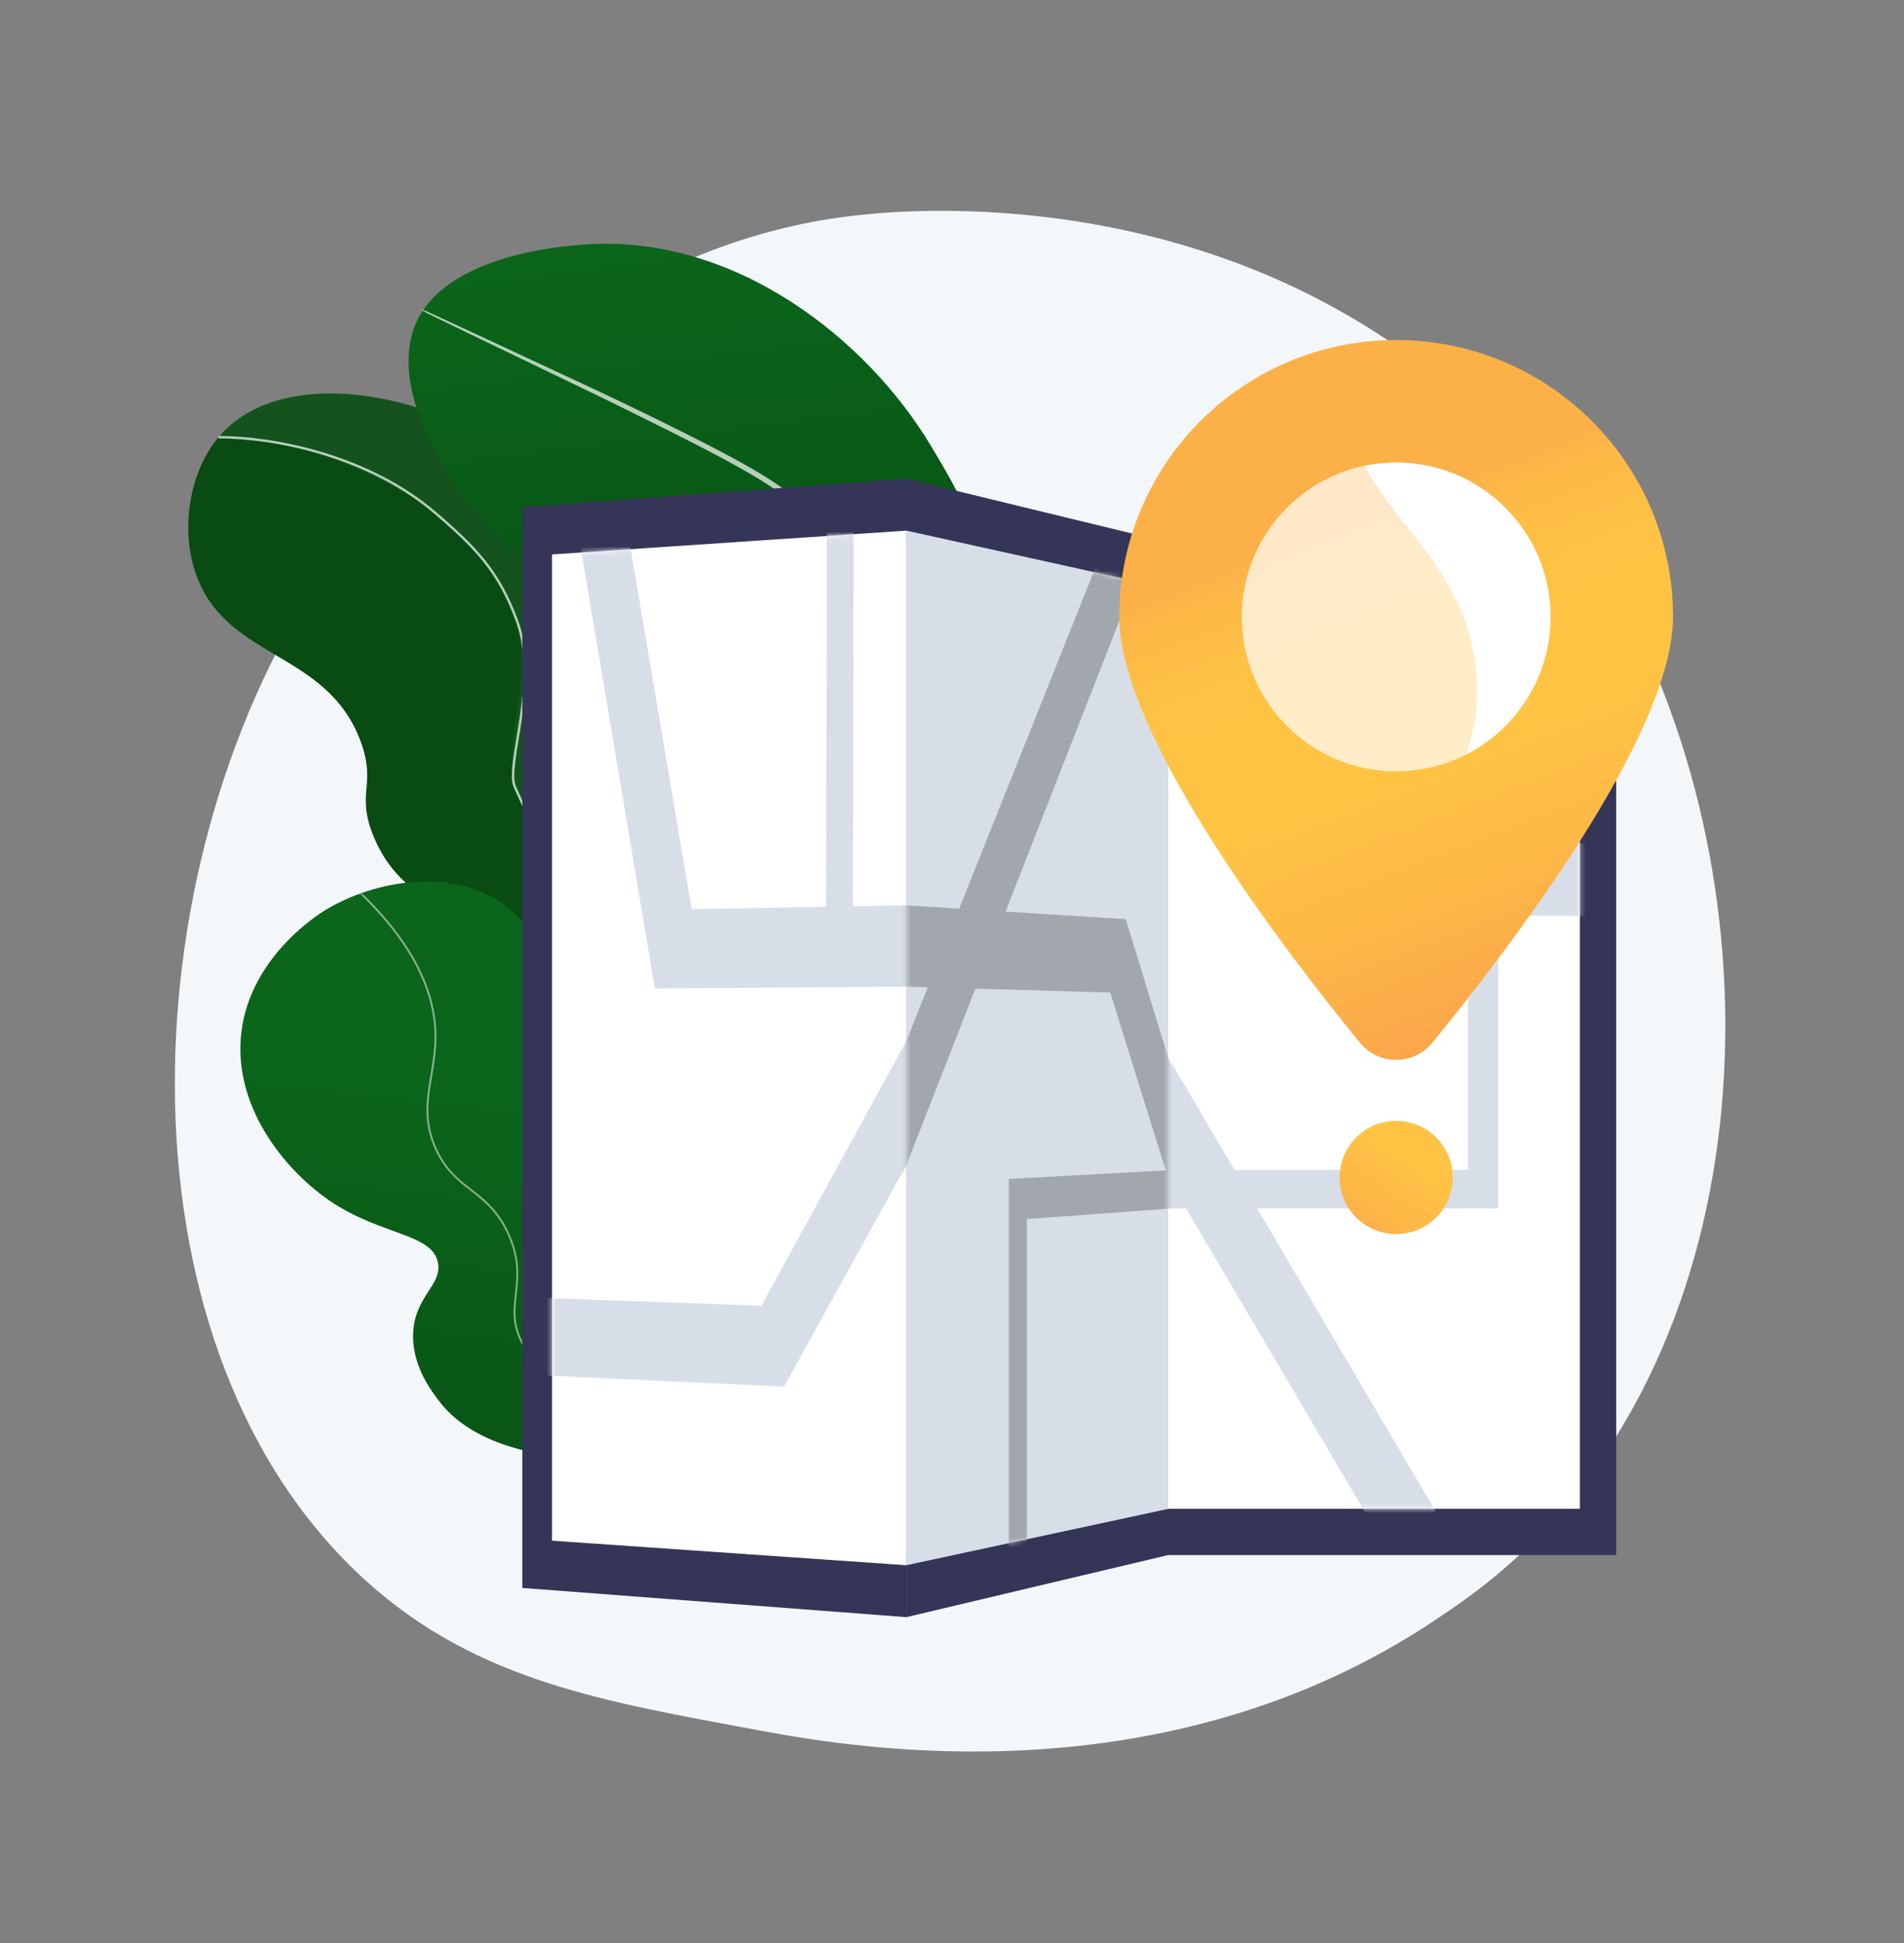 <svg width="392" height="400" viewBox="0 0 392 400" fill="none" xmlns="http://www.w3.org/2000/svg">
<rect x="0" y="0" width="392" height="400" fill="#808080" stroke="none"/>
<path d="M316.807 316.181C308.498 324.745 301.063 329.78 295.371 333.58C239.857 370.647 176.399 359.964 156.78 356.312C125.126 350.421 98.405 346.264 75.448 325.523C23.281 278.393 25.819 180.075 65.68 119.172C70.406 111.951 110.208 52.953 173.803 44.64C175.359 44.436 176.519 44.321 177.536 44.213C187.374 43.171 248.339 37.674 298.049 79.321C305.165 85.283 316.616 96.036 327.236 112.437C366.064 172.404 366.187 265.281 316.807 316.181Z" fill="#F4F7FA"/>
<path d="M220.468 284.398C157.829 295.154 138.566 286.817 132.879 276.808C129.572 270.989 129.23 261.748 119.797 250.082C111.847 240.251 107.273 240.858 103.868 233.32C97.961 220.244 109.228 212.893 104.636 200.23C99.609 186.365 83.794 188.805 76.938 172.247C73.188 163.19 77.59 161.663 74.252 152.636C67.447 134.236 47.4 135.834 40.74 119.239C36.862 109.578 38.858 97.079 45.237 89.717C58.032 74.95 88.667 80.613 105.994 94.306C108.226 96.07 125.026 109.732 126.652 129.963C127.634 142.169 122.375 147.861 126.708 155.293C132.821 165.777 146.662 160.241 152.741 169.555C160.978 182.176 141.44 201.341 150.854 215.544C154.497 221.042 158.349 219.565 161.991 225.878C167.982 236.261 161.001 246.21 162.379 254.853C163.858 264.133 175.545 275.466 220.468 284.398Z" fill="url(#paint0_linear_1_8641)"/>
<path opacity="0.05" d="M104.598 123.149C112.727 141.905 99.477 153.758 108.994 168.553C116.723 180.568 128.912 178.112 132.245 189.298C135.439 200.019 125.115 205.199 127.939 217.444C130.267 227.538 138.104 227.589 145.933 240.643C153.813 253.784 150.627 261.662 154.674 269.688C159.019 278.305 171.346 286.386 204.522 286.858C209.499 286.185 214.804 285.37 220.468 284.398C175.545 275.466 163.859 264.132 162.379 254.852C161.001 246.21 167.982 236.261 161.992 225.878C158.349 219.565 154.497 221.041 150.854 215.544C141.44 201.34 160.979 182.176 152.742 169.555C146.662 160.241 132.821 165.777 126.709 155.292C122.376 147.86 127.634 142.169 126.653 129.962C125.026 109.731 108.227 96.07 105.995 94.306C88.667 80.613 58.032 74.95 45.237 89.716C45.176 89.787 45.117 89.862 45.057 89.934C53.613 90.237 64.103 91.981 74.965 97.16C83.4 101.182 98.12 108.201 104.598 123.149Z" fill="white"/>
<path d="M45 90C56 90 75.49 93.568 89.5 105.5C97.885 112.641 102.743 117.648 106.5 128C111.031 140.482 104 157.5 106 162C108 166.5 109 168.5 110.5 169.5" stroke="#B5CFB9" stroke-width="0.5"/>
<path d="M200.32 290.865C179.135 285.476 173.119 278.944 172.189 273.461C170.666 264.488 182.875 258.958 181.241 248.732C179.358 236.951 161.591 234.507 162.138 226.763C162.73 218.392 183.647 218.991 187.965 206.939C191.878 196.014 176.789 189.657 176.905 173.788C177.044 154.842 198.65 150.395 202.448 128.827C205.041 114.099 197.535 101.58 191.645 91.756C178.393 69.65 151.166 48.157 120.355 50.335C116.153 50.633 91.624 52.367 85.549 66.749C79.39 81.328 94.092 104.412 109.133 116.646C120.035 125.513 129.172 127.099 129.653 134.081C130.303 143.493 114.135 146.933 112.6 160.648C111.789 167.899 115.507 174.093 119.165 180.186C127.457 193.997 135.543 193.482 136.729 201.135C138.352 211.606 123.727 215.884 120.48 231.551C118.167 242.714 123.125 252.442 125.919 257.923C136.811 279.291 166.145 291.529 200.32 290.865Z" fill="url(#paint1_linear_1_8641)"/>
<mask id="mask0_1_8641" style="mask-type:luminance" maskUnits="userSpaceOnUse" x="84" y="50" width="119" height="241">
<path d="M200.32 290.865C179.135 285.476 173.119 278.944 172.189 273.461C170.666 264.488 182.875 258.958 181.241 248.732C179.358 236.951 161.591 234.507 162.138 226.763C162.73 218.392 183.647 218.991 187.965 206.939C191.878 196.014 176.789 189.657 176.905 173.788C177.044 154.842 198.65 150.395 202.448 128.827C205.041 114.099 197.535 101.58 191.645 91.756C178.393 69.65 151.166 48.157 120.355 50.335C116.153 50.633 91.624 52.367 85.549 66.749C79.39 81.328 94.092 104.412 109.133 116.646C120.035 125.513 129.172 127.099 129.653 134.081C130.303 143.493 114.135 146.933 112.6 160.648C111.789 167.899 115.507 174.093 119.165 180.186C127.457 193.997 135.543 193.482 136.729 201.135C138.352 211.606 123.727 215.884 120.48 231.551C118.167 242.714 123.125 252.442 125.919 257.923C136.811 279.291 166.145 291.529 200.32 290.865Z" fill="white"/>
</mask>
<g mask="url(#mask0_1_8641)">
<path opacity="0.7" d="M77.755 59.445C91.086 65.558 104.391 71.734 117.677 77.951C124.33 81.038 130.956 84.183 137.528 87.446C140.816 89.073 144.096 90.718 147.353 92.416C150.608 94.117 153.844 95.862 156.995 97.781C158.568 98.743 160.12 99.751 161.609 100.868C162.357 101.418 163.075 102.02 163.777 102.641C164.468 103.278 165.132 103.952 165.736 104.69C166.336 105.431 166.866 106.241 167.289 107.109C167.713 107.976 168.02 108.899 168.225 109.832C168.605 111.702 168.66 113.646 168.305 115.523C167.962 117.401 167.255 119.185 166.364 120.837C165.473 122.493 164.384 124.013 163.247 125.475C160.959 128.396 158.407 131.047 155.965 133.768C153.519 136.483 151.151 139.261 149.196 142.305C148.236 143.834 147.358 145.414 146.667 147.073C145.994 148.736 145.462 150.455 145.157 152.22C144.595 155.745 144.812 159.428 145.908 162.83C146.461 164.531 147.249 166.149 148.184 167.685C149.122 169.221 150.22 170.667 151.349 172.101C152.48 173.536 153.655 174.953 154.733 176.468C155.28 177.217 155.783 178.005 156.267 178.804C156.729 179.618 157.18 180.442 157.541 181.312C158.297 183.035 158.788 184.877 159.007 186.743C159.23 188.611 159.211 190.492 158.992 192.353C158.767 194.212 158.315 196.053 157.62 197.796C156.921 199.537 156.017 201.187 154.982 202.729C152.935 205.832 150.392 208.522 148.616 211.647C147.724 213.201 147.079 214.879 146.788 216.628C146.515 218.377 146.561 220.184 146.906 221.937C147.251 223.687 147.887 225.374 148.767 226.934C149.661 228.488 150.757 229.93 151.97 231.279C154.378 233.994 157.19 236.402 159.471 239.354C160.61 240.822 161.588 242.448 162.251 244.208C162.901 245.973 163.223 247.854 163.223 249.727C163.213 251.598 162.898 253.485 162.215 255.236C161.534 256.99 160.524 258.572 159.528 260.104C158.55 261.634 157.572 263.191 157.3 264.939C156.972 266.675 157.381 268.482 158.191 270.058C159.03 271.633 160.209 273.028 161.541 274.252C162.871 275.482 164.334 276.574 165.855 277.576C168.914 279.56 172.178 281.233 175.517 282.726C178.856 284.223 182.269 285.557 185.717 286.793C189.166 288.026 192.647 289.174 196.155 290.235C203.166 292.375 210.259 294.244 217.381 295.987L217.369 296.036C210.232 294.356 203.12 292.549 196.085 290.47C192.564 289.439 189.069 288.321 185.603 287.116C182.138 285.908 178.704 284.602 175.338 283.128C171.972 281.658 168.675 280.007 165.562 278.026C164.014 277.026 162.518 275.931 161.143 274.683C159.767 273.443 158.53 272.01 157.637 270.347C156.769 268.684 156.31 266.726 156.657 264.832C156.787 263.881 157.15 262.987 157.553 262.143C157.965 261.295 158.469 260.518 158.957 259.737C159.948 258.195 160.914 256.659 161.556 254.983C162.197 253.31 162.488 251.521 162.489 249.728C162.479 247.933 162.163 246.15 161.538 244.476C160.899 242.806 159.96 241.256 158.848 239.837C156.623 236.982 153.815 234.597 151.342 231.842C150.098 230.473 148.953 228.987 148.01 227.366C147.08 225.738 146.397 223.956 146.024 222.11C145.652 220.268 145.59 218.355 145.874 216.48C146.174 214.608 146.861 212.808 147.784 211.181C148.695 209.539 149.811 208.049 150.918 206.585C152.032 205.123 153.147 203.683 154.148 202.176C155.154 200.673 156.016 199.088 156.681 197.425C157.341 195.76 157.767 194.009 157.98 192.231C158.391 188.673 158.051 184.992 156.589 181.724C155.184 178.42 152.802 175.628 150.522 172.756C149.381 171.313 148.254 169.835 147.277 168.242C146.304 166.65 145.472 164.952 144.888 163.164C143.729 159.582 143.497 155.745 144.081 152.038C144.398 150.186 144.952 148.385 145.651 146.65C146.368 144.921 147.274 143.285 148.261 141.709C150.267 138.573 152.672 135.749 155.126 133.015C157.576 130.277 160.113 127.63 162.343 124.771C163.452 123.34 164.504 121.865 165.349 120.287C166.193 118.714 166.847 117.045 167.16 115.313C167.485 113.584 167.427 111.806 167.081 110.083C166.724 108.364 165.95 106.782 164.841 105.412C164.285 104.729 163.663 104.092 163.01 103.483C162.341 102.888 161.655 102.307 160.928 101.769C159.488 100.679 157.966 99.681 156.416 98.724C153.311 96.816 150.095 95.066 146.858 93.359C143.619 91.654 140.351 89.998 137.073 88.361L127.221 83.479C123.941 81.841 120.622 80.283 117.324 78.684C104.106 72.335 90.907 65.944 77.734 59.491L77.755 59.445Z" fill="white"/>
</g>
<path d="M188.2 285.187C183.081 287.853 174.746 291.766 163.961 294.847C141.749 301.193 103.538 305.613 90.406 288.449C88.792 286.339 84.527 280.764 85.093 273.877C85.68 266.717 90.967 264.507 90.18 260.03C89.103 253.91 78.576 254.374 68.109 247.348C59.22 241.382 48.524 228.771 49.557 213.936C50.69 197.669 65.25 188.421 66.834 187.449C77.596 180.848 94.181 178.46 104.55 186.799C113.725 194.177 114.584 207.179 115.15 215.759C116.433 235.173 108.312 243.905 114.161 250.704C119.488 256.895 128.523 252.327 134.998 260.587C137.765 264.117 136.975 266.048 141.3 272.955C144.572 278.182 148.106 281.998 149.559 283.352C160.806 293.831 185.97 285.914 188.2 285.187Z" fill="url(#paint2_linear_1_8641)"/>
<mask id="mask1_1_8641" style="mask-type:luminance" maskUnits="userSpaceOnUse" x="49" y="181" width="140" height="120">
<path d="M188.2 285.187C183.081 287.853 174.746 291.766 163.961 294.847C141.749 301.193 103.538 305.613 90.406 288.449C88.792 286.339 84.527 280.764 85.093 273.877C85.68 266.717 90.967 264.507 90.18 260.03C89.103 253.91 78.576 254.374 68.109 247.348C59.22 241.382 48.524 228.771 49.557 213.936C50.69 197.669 65.25 188.421 66.834 187.449C77.596 180.848 94.181 178.46 104.55 186.799C113.725 194.177 114.584 207.179 115.15 215.759C116.433 235.173 108.312 243.905 114.161 250.704C119.488 256.895 128.523 252.327 134.998 260.587C137.765 264.117 136.975 266.048 141.3 272.955C144.572 278.182 148.106 281.998 149.559 283.352C160.806 293.831 185.97 285.914 188.2 285.187Z" fill="white"/>
</mask>
<g mask="url(#mask1_1_8641)">
<path opacity="0.5" d="M174.279 291.635C163.711 291.635 153.218 290.944 142.927 289.566C111.809 285.402 108.293 278.433 107.137 276.143C105.341 272.584 105.667 269.591 106.013 266.422C106.401 262.86 106.802 259.177 104.467 254.065C102.337 249.402 99.56 247.237 96.875 245.142C94.256 243.1 91.548 240.989 89.556 236.591C86.99 230.925 87.767 226.327 88.591 221.46C89.042 218.791 89.509 216.032 89.46 212.94C89.264 200.729 80.841 188.225 64.423 175.773L64.66 175.462C81.177 187.989 89.653 200.597 89.85 212.934C89.9 216.061 89.431 218.839 88.976 221.525C88.163 226.332 87.395 230.872 89.912 236.43C91.864 240.74 94.415 242.729 97.115 244.834C99.837 246.957 102.652 249.153 104.822 253.902C107.202 259.113 106.776 263.018 106.401 266.464C106.062 269.574 105.742 272.512 107.486 275.967C108.619 278.212 112.065 285.042 142.979 289.179C158.271 291.226 174.017 291.754 189.779 290.749L189.804 291.139C184.623 291.47 179.441 291.635 174.279 291.635Z" fill="white"/>
</g>
<path d="M186.603 332.915L107.535 326.901V104.404L186.603 98.548V332.915Z" fill="url(#paint3_linear_1_8641)"/>
<path d="M113.647 317.176V114.142L186.603 109.238V322.226L113.647 317.176Z" fill="white"/>
<mask id="mask2_1_8641" style="mask-type:luminance" maskUnits="userSpaceOnUse" x="113" y="109" width="74" height="214">
<path d="M113.647 317.176V114.142L186.603 109.238V322.226L113.647 317.176Z" fill="white"/>
</mask>
<g mask="url(#mask2_1_8641)">
<path d="M403.062 161.968L324.605 164.272C324.344 121.193 324.128 59.639 324.554 53.926C324.532 54.217 324.386 55.755 323.632 57.491L313.238 48.5C312.124 51.09 312.09 53.256 311.999 59.044C311.948 62.328 311.913 67.042 311.893 73.055C311.861 83.118 311.873 97.007 311.93 114.338C312.026 143.82 312.22 173.474 312.221 173.77L312.28 182.729L339.196 182.227V246.763L288.436 245.797L258.109 185.109L216.449 185.85L272.402 84.574L263.552 73.762L202.041 186.107L175.571 186.578C175.609 176.389 175.67 158.276 175.706 140.238C175.738 124.305 175.745 111.55 175.727 102.326C175.69 83.932 175.622 83.722 175.247 82.556L170.302 86.918C170.105 86.303 170.062 85.781 170.055 85.683C170.314 89.51 170.198 145.372 170.044 186.676L142.403 187.168C137.383 157.473 125.646 88.089 125.251 86.172L116.045 92.014L116.022 91.9C116.524 94.583 126.898 156.274 133.827 197.553L134.824 203.494L192.744 203.085L156.761 268.805L86.141 266.285V281.954L161.423 285.448L206.983 202.984L252.342 202.663L273.566 245.514L217.491 244.448V366.17L223.365 366.731V253.677L278.281 255.035L333.663 366.852L343.859 356.706L293.237 255.405L346.004 256.71V182.1L403.062 181.037V161.968H403.062Z" fill="#D8DEE8"/>
</g>
<path d="M240.532 320.132H332.748V111.643H240.532V320.132Z" fill="url(#paint4_linear_1_8641)"/>
<path d="M325.271 310.607L325.271 121.022L240.532 121.022L240.532 310.607H325.271Z" fill="white"/>
<mask id="mask3_1_8641" style="mask-type:luminance" maskUnits="userSpaceOnUse" x="240" y="121" width="86" height="190">
<path d="M325.271 310.607L325.271 121.022L240.532 121.022L240.532 310.607H325.271Z" fill="white"/>
</mask>
<g mask="url(#mask3_1_8641)">
<path d="M358.799 173.616H288.705C288.46 138.373 288.259 88.01 288.656 83.369C288.636 83.605 288.5 84.852 287.795 86.215L278.009 78.023C276.952 80.066 276.92 81.848 276.834 86.61C276.786 89.312 276.752 93.194 276.734 98.147C276.703 106.437 276.714 117.882 276.768 132.165C276.859 156.461 277.043 180.897 277.045 181.141L277.101 188.523H302.226V240.852H254.163L224.022 189.689H180.743L238.366 105.078L229.514 95.315L165.243 189.689H136.016C136.057 180.556 136.126 164.321 136.167 148.153C136.203 133.873 136.211 122.44 136.19 114.171C136.149 97.681 136.073 97.488 135.651 96.414L130.078 99.96C129.855 99.391 129.806 98.919 129.798 98.83C130.091 102.292 129.961 152.536 129.786 189.689H97.952C92.045 162.314 78.082 97.637 77.609 95.83L66.496 100.544L66.469 100.436C67.077 102.975 79.582 160.84 87.838 199.115L89.02 204.596H155.09L114.631 264.004H29.434V278.91H119.98L170.591 204.596H218.163L239.523 240.852H181.853V347.097H188.084V248.781H244.194L297.126 338.628L306.499 329.687L258.835 248.781H308.457V188.523H358.799V173.616Z" fill="#D8DEE8"/>
</g>
<path d="M240.532 320.13L186.603 332.915V98.548L240.532 111.642V320.13Z" fill="url(#paint5_linear_1_8641)"/>
<path d="M186.603 322.226V109.238L240.532 121.152V310.622L186.603 322.226Z" fill="#D8DEE8"/>
<mask id="mask4_1_8641" style="mask-type:luminance" maskUnits="userSpaceOnUse" x="186" y="109" width="55" height="214">
<path d="M186.603 322.226V109.238L240.532 121.152V310.622L186.603 322.226Z" fill="white"/>
</mask>
<g mask="url(#mask4_1_8641)">
<path d="M294.427 179.099L264.227 176.081C264.113 142.76 264.019 95.13 264.204 90.8C264.195 91.02 264.131 92.179 263.803 93.369L259.192 84.145C258.688 85.941 258.672 87.642 258.631 92.19C258.608 94.772 258.592 98.485 258.583 103.227C258.569 111.164 258.574 122.129 258.6 135.815C258.643 159.093 258.731 182.504 258.732 182.737L258.759 189.807L270.42 190.573V239.273L247.51 240.526L231.769 189.224L207.029 187.667L239.402 104.925L234.723 93.832L197.482 187.066L178.38 185.863C178.408 175.432 178.455 156.892 178.483 138.43C178.507 122.126 178.513 109.069 178.498 99.623C178.47 80.782 178.419 80.547 178.132 79.24L174.311 82.264C174.157 81.568 174.123 81.014 174.117 80.91C174.32 84.953 174.23 142.805 174.109 185.594L151.085 184.144C146.578 150.587 135.609 68.957 135.229 66.609L126.156 70.03L126.133 69.888C126.638 73.226 136.809 147.531 143.32 195.184L144.24 201.913L191.015 203.254L163.406 272.374L93.559 279.916V299.853L167.235 289.372L200.82 203.535L228.574 204.331L240.006 240.937L207.698 242.705V356.911L211.418 355.798V250.957L242.429 248.694L268.106 330.915L272.339 321.45L249.85 248.153L273.211 246.448V190.756L294.427 192.149V179.099Z" fill="#A2A7AE"/>
</g>
<path d="M344.45 127C344.45 151.358 310.327 195.804 294.884 214.671C291.041 219.367 283.858 219.367 280.015 214.671C264.572 195.804 230.449 151.358 230.449 127C230.449 95.52 255.969 70 287.45 70C318.93 70 344.45 95.52 344.45 127Z" fill="url(#paint6_linear_1_8641)"/>
<path d="M287.45 158.79C305.007 158.79 319.24 144.557 319.24 127C319.24 109.443 305.007 95.21 287.45 95.21C269.893 95.21 255.66 109.443 255.66 127C255.66 144.557 269.893 158.79 287.45 158.79Z" fill="white"/>
<g opacity="0.3">
<path d="M287.198 191.268C290.814 167.453 306.541 159.83 303.842 137.342C300.729 111.408 277.766 104.5 277.212 81.419C277.122 77.703 277.628 74.119 278.581 70.688C251.313 74.948 230.449 98.537 230.449 127.001C230.449 151.358 264.572 195.804 280.015 214.672C282.277 217.435 285.696 218.57 288.91 218.08C286.147 207.649 286.063 198.742 287.198 191.268Z" fill="url(#paint7_linear_1_8641)"/>
</g>
<path d="M287.45 254.053C293.884 254.053 299.1 248.837 299.1 242.403C299.1 235.968 293.884 230.752 287.45 230.752C281.015 230.752 275.799 235.968 275.799 242.403C275.799 248.837 281.015 254.053 287.45 254.053Z" fill="url(#paint8_linear_1_8641)"/>
<defs>
<linearGradient id="paint0_linear_1_8641" x1="151.786" y1="157.858" x2="89.399" y2="253.455" gradientUnits="userSpaceOnUse">
<stop offset="0.004" stop-color="#084B13"/>
<stop offset="1" stop-color="#084B13"/>
</linearGradient>
<linearGradient id="paint1_linear_1_8641" x1="137.848" y1="50.969" x2="155.739" y2="199.522" gradientUnits="userSpaceOnUse">
<stop stop-color="#0B651A"/>
<stop offset="0.996" stop-color="#064811"/>
</linearGradient>
<linearGradient id="paint2_linear_1_8641" x1="121.255" y1="227.694" x2="107.991" y2="349.19" gradientUnits="userSpaceOnUse">
<stop offset="0.004" stop-color="#0B651A"/>
<stop offset="1" stop-color="#084B13"/>
</linearGradient>
<linearGradient id="paint3_linear_1_8641" x1="107.535" y1="215.732" x2="186.603" y2="215.732" gradientUnits="userSpaceOnUse">
<stop stop-color="#343557"/>
<stop offset="1" stop-color="#343557"/>
</linearGradient>
<linearGradient id="paint4_linear_1_8641" x1="265.685" y1="161.911" x2="357.304" y2="397.9" gradientUnits="userSpaceOnUse">
<stop stop-color="#343557"/>
<stop offset="1" stop-color="#343557"/>
</linearGradient>
<linearGradient id="paint5_linear_1_8641" x1="164.504" y1="215.598" x2="264.62" y2="216.205" gradientUnits="userSpaceOnUse">
<stop stop-color="#343557"/>
<stop offset="1" stop-color="#343557"/>
</linearGradient>
<linearGradient id="paint6_linear_1_8641" x1="280.096" y1="106.306" x2="337.5" y2="254.164" gradientUnits="userSpaceOnUse">
<stop stop-color="#FCB148"/>
<stop offset="0.052" stop-color="#FDBA46"/>
<stop offset="0.142" stop-color="#FFC244"/>
<stop offset="0.318" stop-color="#FFC444"/>
<stop offset="0.485" stop-color="#FDB946"/>
<stop offset="0.775" stop-color="#F99C4D"/>
<stop offset="0.866" stop-color="#F8924F"/>
<stop offset="1" stop-color="#F8924F"/>
</linearGradient>
<linearGradient id="paint7_linear_1_8641" x1="259.542" y1="114.286" x2="316.946" y2="262.144" gradientUnits="userSpaceOnUse">
<stop stop-color="#FCB148"/>
<stop offset="0.052" stop-color="#FDBA46"/>
<stop offset="0.142" stop-color="#FFC244"/>
<stop offset="0.318" stop-color="#FFC444"/>
<stop offset="0.485" stop-color="#FDB946"/>
<stop offset="0.775" stop-color="#F99C4D"/>
<stop offset="0.866" stop-color="#F8924F"/>
<stop offset="1" stop-color="#F8924F"/>
</linearGradient>
<linearGradient id="paint8_linear_1_8641" x1="302.39" y1="219.725" x2="265.108" y2="276.314" gradientUnits="userSpaceOnUse">
<stop stop-color="#FCB148"/>
<stop offset="0.052" stop-color="#FDBA46"/>
<stop offset="0.142" stop-color="#FFC244"/>
<stop offset="0.318" stop-color="#FFC444"/>
<stop offset="0.485" stop-color="#FDB946"/>
<stop offset="0.775" stop-color="#F99C4D"/>
<stop offset="0.866" stop-color="#F8924F"/>
<stop offset="1" stop-color="#F8924F"/>
</linearGradient>
</defs>
</svg>
